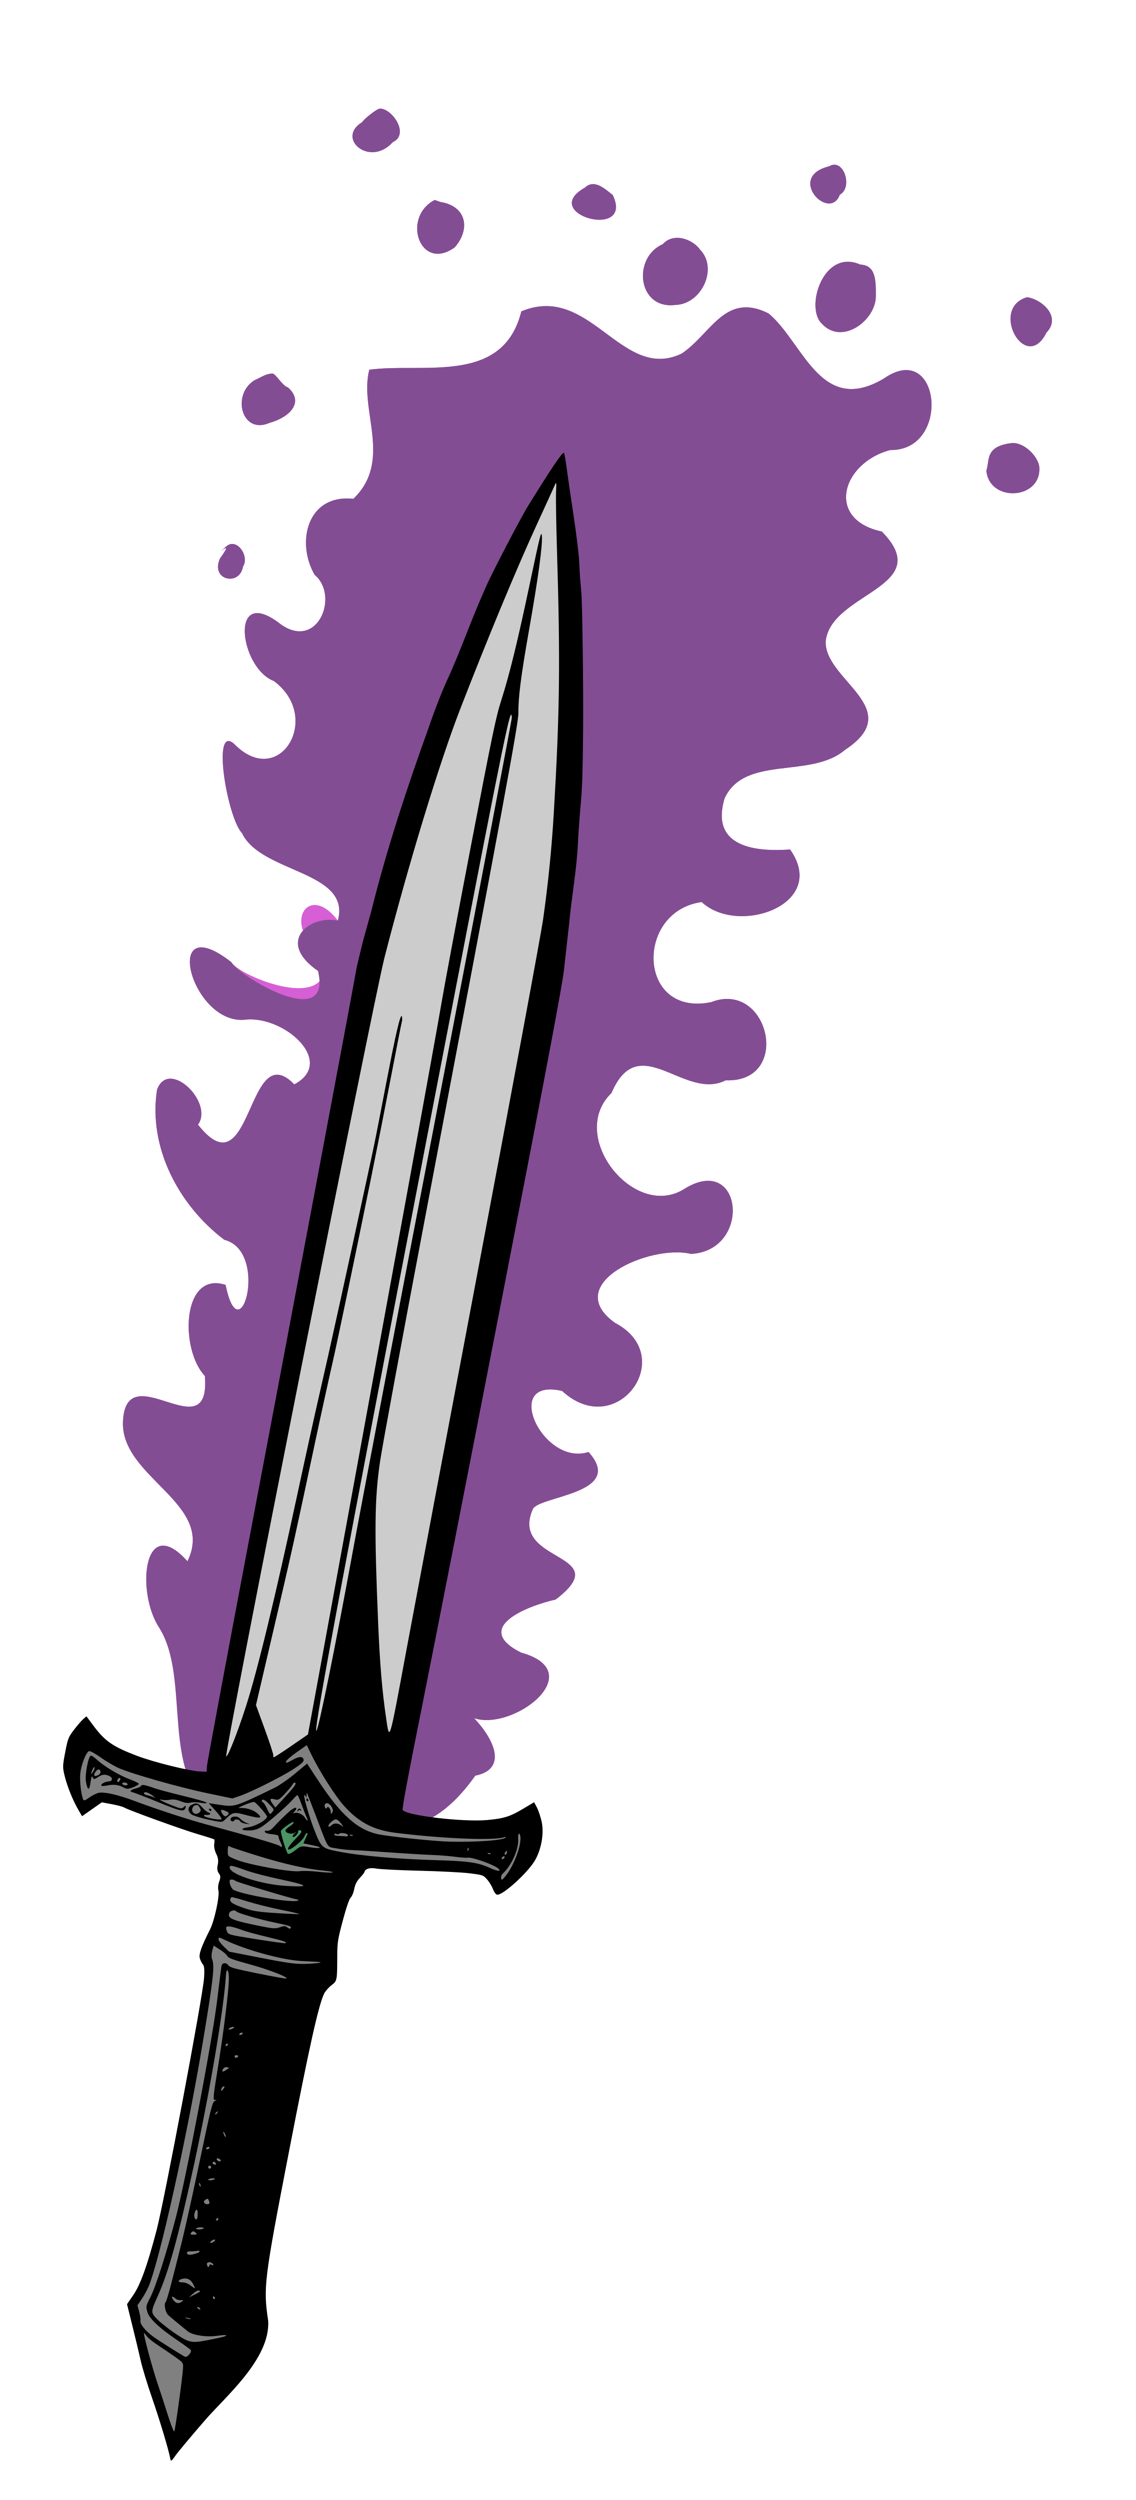 <?xml version="1.0" encoding="UTF-8" standalone="no"?>
<!-- Created with Inkscape (http://www.inkscape.org/) -->

<svg
   width="143.455mm"
   height="315.684mm"
   viewBox="0 0 143.455 315.684"
   version="1.1"
   id="svg7592"
   xml:space="preserve"
   inkscape:version="1.2.2 (b0a8486, 2022-12-01)"
   sodipodi:docname="MagicDagger.svg"
   xmlns:inkscape="http://www.inkscape.org/namespaces/inkscape"
   xmlns:sodipodi="http://sodipodi.sourceforge.net/DTD/sodipodi-0.dtd"
   xmlns="http://www.w3.org/2000/svg"
   xmlns:svg="http://www.w3.org/2000/svg"
   xmlns:rdf="http://www.w3.org/1999/02/22-rdf-syntax-ns#"
   xmlns:cc="http://creativecommons.org/ns#"
   xmlns:dc="http://purl.org/dc/elements/1.1/"><title
     id="title7618">Dagger</title><sodipodi:namedview
     id="namedview7594"
     pagecolor="#ffffff"
     bordercolor="#666666"
     borderopacity="1.0"
     inkscape:showpageshadow="2"
     inkscape:pageopacity="0.0"
     inkscape:pagecheckerboard="0"
     inkscape:deskcolor="#d1d1d1"
     inkscape:document-units="mm"
     showgrid="false"
     inkscape:zoom="0.63446243"
     inkscape:cx="170.22284"
     inkscape:cy="598.14416"
     inkscape:window-width="1652"
     inkscape:window-height="1099"
     inkscape:window-x="1"
     inkscape:window-y="25"
     inkscape:window-maximized="0"
     inkscape:current-layer="layer1" /><defs
     id="defs7589"><filter
       inkscape:collect="always"
       style="color-interpolation-filters:sRGB"
       id="filter5384"
       x="-0.039"
       y="-0.021"
       width="1.078"
       height="1.042"><feGaussianBlur
         inkscape:collect="always"
         stdDeviation="1.913"
         id="feGaussianBlur5386" /></filter><filter
       inkscape:collect="always"
       style="color-interpolation-filters:sRGB"
       id="filter6847"
       x="-0.053"
       y="-0.028"
       width="1.107"
       height="1.057"><feGaussianBlur
         inkscape:collect="always"
         stdDeviation="2.604"
         id="feGaussianBlur6845" /></filter></defs><g
     inkscape:label="Lager 1"
     inkscape:groupmode="layer"
     id="layer1"
     transform="translate(-139.518,27.139)"><g
       id="g7581"
       transform="translate(2.085,1.668)"><path
         id="path6117"
         style="opacity:1;fill:#d65fd5;fill-opacity:1;stroke-width:0.265;filter:url(#filter6847)"
         d="m 185.413,-15.097 c -0.358,0.002 -2.019,1.295 -2.243,1.714 -3.375,2.027 0.972,5.759 3.861,2.525 2.164,-0.992 -0.067,-4.249 -1.619,-4.239 z m 57.372,7.088 c -0.208,0.002 -0.432,0.066 -0.667,0.207 -5.463,1.344 0.081,7.067 1.368,3.577 1.474,-0.775 0.758,-3.798 -0.701,-3.784 z m -30.563,2.453 c -0.311,0.023 -0.62,0.152 -0.917,0.434 -5.96,3.351 6.246,6.7 3.512,0.943 -0.714,-0.559 -1.663,-1.445 -2.595,-1.377 z m -19.896,1.997 c -4.23,2.215 -1.849,9.137 2.533,5.985 1.922,-2.204 1.556,-4.966 -1.431,-5.659 l -0.365,-0.066 z m 30.659,4.782 c -0.675,-0.009 -1.34,0.219 -1.855,0.8 -3.875,1.704 -3.181,8.25 1.551,7.677 3.357,-0.069 5.485,-4.638 3.138,-7.007 -0.551,-0.784 -1.709,-1.455 -2.834,-1.47 z m 23.097,3.38 c -4.69,-2.089 -7.03,5.47 -4.856,7.468 2.5,2.716 6.66,-0.309 6.806,-3.321 0.003,-1.888 0.117,-4.076 -1.95,-4.147 z m 21.045,4.119 c -4.797,1.394 -0.169,9.736 2.456,4.465 1.953,-2.038 -0.649,-4.235 -2.456,-4.465 z m -60.804,1.119 c -0.955,0.011 -1.969,0.213 -3.056,0.667 -2.323,9.366 -12.434,6.442 -19.202,7.369 -1.311,5.11 3.015,11.458 -2.01,16.3 -5.862,-0.634 -7.255,5.549 -4.883,9.604 3.126,2.606 0.416,9.551 -4.271,6.249 -6.641,-5.234 -5.216,5.513 -0.893,7.145 6.188,4.575 0.749,13.696 -4.912,8.038 -3.035,-2.943 -0.966,9.255 0.893,11.164 2.398,5.088 13.819,4.743 12.109,11.054 -3.758,-4.986 -7.242,0.625 -1.838,4.353 1.818,7.733 -10.594,2.711 -11.611,0.893 -8.879,-6.925 -5.185,7.667 1.541,7.288 5.019,-0.725 11.769,5.309 6.405,8.144 -6.04,-6.232 -5.265,13.856 -12.157,5.086 2.019,-2.804 -3.681,-8.38 -5.167,-4.442 -1.167,7.276 2.732,14.635 8.485,18.979 5.711,1.424 1.983,14.701 0.17,5.696 -5.523,-1.813 -5.813,8.09 -2.626,11.497 0.802,9.601 -9.898,-2.727 -10.336,5.685 -0.39,7.159 11.746,10.362 8.142,17.711 -5.563,-6.2 -6.48,3.805 -3.645,8.267 4.28,6.645 0.063,15.941 7.849,20.809 3.618,3.171 7.048,9.35 13.844,5.806 5.095,-2.899 13.135,-3.669 18.309,-7.815 3.971,-0.799 2.545,-4.386 -0.152,-7.248 5.014,1.641 14.687,-5.868 5.912,-8.289 -6.203,-3.139 0.749,-5.875 4.386,-6.7 7.82,-5.977 -5.88,-4.525 -2.903,-11.381 0.645,-1.703 11.832,-1.94 7.047,-7.245 -5.794,1.883 -11.063,-9.501 -3.331,-7.705 6.925,6.386 14.718,-4.389 6.68,-8.595 -6.903,-4.921 4.393,-9.96 9.601,-8.708 7.777,-0.431 6.52,-12.97 -0.996,-8.118 -6.306,3.742 -14.646,-6.802 -9.052,-12.201 3.465,-8.135 9.202,1.049 14.42,-1.602 8.445,0.318 5.475,-12.701 -1.838,-9.871 -9.301,1.924 -9.665,-11.455 -1.194,-12.641 4.622,4.321 16.066,0.295 11.163,-6.632 -3.031,0.203 -10.321,0.342 -8.264,-6.47 2.545,-5.491 10.879,-2.434 15.187,-6.1 7.95,-5.215 -2.724,-8.856 -2.419,-13.778 0.748,-6.135 13.985,-6.786 7.078,-13.801 -7.104,-1.498 -5.104,-8.627 1.056,-10.287 7.761,0.127 6.361,-14.037 -0.803,-9.024 -8.018,4.764 -10.173,-4.619 -14.566,-8.235 -5.509,-2.735 -7.226,2.599 -10.98,5.093 -6.639,3.138 -10.485,-6.089 -17.172,-6.009 z m -34.48,8.518 c -0.843,0.027 -1.267,0.383 -2.292,0.857 -2.911,1.834 -1.585,6.871 1.877,5.386 2.636,-0.731 4.457,-2.643 2.366,-4.493 -0.651,-0.144 -1.567,-1.762 -1.95,-1.75 z m 93.468,8.766 c -3.58,0.387 -2.859,2.197 -3.32,3.478 0.336,3.998 6.755,3.725 6.699,-0.223 0.034,-1.332 -1.743,-3.268 -3.379,-3.255 z m -98.565,12.752 c -0.255,0.003 -0.518,0.102 -0.768,0.328 -2.335,2.208 1.537,-1.637 -0.753,1.479 -1.283,2.787 2.477,3.582 2.89,1.057 0.709,-1.087 -0.263,-2.878 -1.368,-2.865 z"
         sodipodi:nodetypes="sccssccssccscccccscccscccccccsccccccccccccccccccccccccccccccccccccccccccccccsscccsccccscccs" /><path
         id="path4026"
         style="opacity:1;mix-blend-mode:normal;fill:#834d94;fill-opacity:1;stroke-width:0.265;filter:url(#filter5384)"
         d="m 185.413,-15.097 c -0.358,0.002 -2.019,1.295 -2.243,1.714 -3.375,2.027 0.972,5.759 3.861,2.525 2.164,-0.992 -0.067,-4.249 -1.619,-4.239 z m 57.372,7.088 c -0.208,0.002 -0.432,0.066 -0.667,0.207 -5.463,1.344 0.081,7.067 1.368,3.577 1.474,-0.775 0.758,-3.798 -0.701,-3.784 z m -30.563,2.453 c -0.311,0.023 -0.62,0.152 -0.917,0.434 -5.96,3.351 6.246,6.7 3.512,0.943 -0.714,-0.559 -1.663,-1.445 -2.595,-1.377 z m -19.896,1.997 c -4.23,2.215 -1.849,9.137 2.533,5.985 1.922,-2.204 1.556,-4.966 -1.431,-5.659 l -0.365,-0.066 z m 30.659,4.782 c -0.675,-0.009 -1.34,0.219 -1.855,0.8 -3.875,1.704 -3.181,8.25 1.551,7.677 3.357,-0.069 5.485,-4.638 3.138,-7.007 -0.551,-0.784 -1.709,-1.455 -2.834,-1.47 z m 23.097,3.38 c -4.69,-2.089 -7.03,5.47 -4.856,7.468 2.5,2.716 6.66,-0.309 6.806,-3.321 0.003,-1.888 0.117,-4.076 -1.95,-4.147 z m 21.045,4.119 c -4.797,1.394 -0.169,9.736 2.456,4.465 1.953,-2.038 -0.649,-4.235 -2.456,-4.465 z m -60.804,1.119 c -0.955,0.011 -1.969,0.213 -3.056,0.667 -2.323,9.366 -12.434,6.442 -19.202,7.369 -1.311,5.11 3.015,11.458 -2.01,16.3 -5.862,-0.634 -7.255,5.549 -4.883,9.604 3.126,2.606 0.416,9.551 -4.271,6.249 -6.641,-5.234 -5.216,5.513 -0.893,7.145 6.188,4.575 0.749,13.696 -4.912,8.038 -3.035,-2.943 -0.966,9.255 0.893,11.164 2.398,5.088 13.819,4.743 12.109,11.054 -3.535,-0.744 -7.912,2.634 -2.508,6.363 1.818,7.733 -9.924,0.702 -10.941,-1.116 -8.879,-6.925 -5.185,7.667 1.541,7.288 5.019,-0.725 11.769,5.309 6.405,8.144 -6.04,-6.232 -5.265,13.856 -12.157,5.086 2.019,-2.804 -3.681,-8.38 -5.167,-4.442 -1.167,7.276 2.732,14.635 8.485,18.979 5.711,1.424 1.983,14.701 0.17,5.696 -5.523,-1.813 -5.813,8.09 -2.626,11.497 0.802,9.601 -9.898,-2.727 -10.336,5.685 -0.39,7.159 11.746,10.362 8.142,17.711 -5.563,-6.2 -6.48,3.805 -3.645,8.267 4.28,6.645 -0.161,19.067 7.625,23.935 3.618,3.171 7.271,6.224 14.067,2.68 4.989,-2.581 11.128,2.354 18.309,-7.815 3.971,-0.799 2.545,-4.386 -0.152,-7.248 5.014,1.641 14.687,-5.868 5.912,-8.289 -6.203,-3.139 0.749,-5.875 4.386,-6.7 7.82,-5.977 -5.88,-4.525 -2.903,-11.381 0.645,-1.703 11.832,-1.94 7.047,-7.245 -5.794,1.883 -11.063,-9.501 -3.331,-7.705 6.925,6.386 14.718,-4.389 6.68,-8.595 -6.903,-4.921 4.393,-9.96 9.601,-8.708 7.777,-0.431 6.52,-12.97 -0.996,-8.118 -6.306,3.742 -14.646,-6.802 -9.052,-12.201 3.465,-8.135 9.202,1.049 14.42,-1.602 8.445,0.318 5.475,-12.701 -1.838,-9.871 -9.301,1.924 -9.665,-11.455 -1.194,-12.641 4.622,4.321 16.066,0.295 11.163,-6.632 -3.031,0.203 -10.321,0.342 -8.264,-6.47 2.545,-5.491 10.879,-2.434 15.187,-6.1 7.95,-5.215 -2.724,-8.856 -2.419,-13.778 0.748,-6.135 13.985,-6.786 7.078,-13.801 -7.104,-1.498 -5.104,-8.627 1.056,-10.287 7.761,0.127 6.361,-14.037 -0.803,-9.024 -8.018,4.764 -10.173,-4.619 -14.566,-8.235 -5.509,-2.735 -7.226,2.599 -10.98,5.093 -6.639,3.138 -10.485,-6.089 -17.172,-6.009 z m -34.48,8.518 c -0.843,0.027 -1.267,0.383 -2.292,0.857 -2.911,1.834 -1.585,6.871 1.877,5.386 2.636,-0.731 4.457,-2.643 2.366,-4.493 -0.651,-0.144 -1.567,-1.762 -1.95,-1.75 z m 93.468,8.766 c -3.58,0.387 -2.859,2.197 -3.32,3.478 0.336,3.998 6.755,3.725 6.699,-0.223 0.034,-1.332 -1.743,-3.268 -3.379,-3.255 z m -98.565,12.752 c -0.255,0.003 -0.518,0.102 -0.768,0.328 -2.335,2.208 1.537,-1.637 -0.753,1.479 -1.283,2.787 2.477,3.582 2.89,1.057 0.709,-1.087 -0.263,-2.878 -1.368,-2.865 z"
         sodipodi:nodetypes="sccssccssccscccccscccscccccccsccccccccccccccccccccccccccccccccccccccccccccccsscccsccccscccs" /><path
         style="fill:#cccccc;stroke-width:0.265"
         d="m 207.794,30.173 -6.98,14.179 -8.943,21.595 -7.417,27.049 -20.505,102.086 4.145,0.873 4.799,-3.054 3.49,-1.745 3.054,3.926 7.417,4.145 7.635,-39.918 10.689,-59.769 3.054,-14.615 1.309,-29.666 -0.218,-20.286 z"
         id="path1974" /><path
         style="fill:#808080;stroke-width:0.265"
         d="m 148.093,190.783 -1.443,5.009 1.189,3.736 2.547,-1.528 14.943,4.755 0.255,5.858 v 4.075 l -2.292,5.009 0.509,2.123 -3.736,21.905 -2.802,14.179 -1.953,4.415 -1.189,1.953 5.009,17.575 8.83,-10.867 1.189,-13.33 6.537,-31.584 3.056,-3.821 0.34,-7.047 3.311,-6.707 12.566,0.594 3.226,0.085 2.632,2.292 3.481,-3.141 0.17,-5.604 -5.434,1.698 -13.075,-1.868 -6.622,-7.217 -2.207,-2.717 -1.189,0.509 -5.773,3.736 -5.858,1.443 -10.273,-2.377 -3.736,-2.377 -2.207,-2.123 z"
         id="path2030" /><path
         style="fill:#4d9464;fill-opacity:1;stroke-width:0.265"
         d="m 173.988,200.632 -1.613,1.698 0.34,0.425 0.849,3.056 1.189,-0.425 0.764,-1.104 1.019,-1.019 0.085,-1.274 -1.528,-0.764 -0.255,-0.509 z"
         id="path2086" /><path
         id="path7608"
         style="fill:#000000;stroke-width:0.172"
         d="m 208.645,28.356 c -0.233,-0.045 -1.565,1.931 -4.543,6.74 -0.741,1.196 -3.432,6.308 -4.854,9.219 -0.602,1.232 -1.835,4.145 -2.741,6.475 -0.906,2.329 -1.973,4.92 -2.371,5.758 -0.778,1.636 -1.734,4.07 -2.684,6.836 -2.487,6.901 -5.17,14.936 -7.111,22.777 -1.557,5.69 -0.658,2.164 -1.847,7.086 -0.663,3.75 -8.379,44.792 -13.68,72.758 -2.879,15.191 -5.246,27.908 -5.259,28.259 l -0.023,0.639 -0.84,-0.036 c -1.322,-0.056 -5.859,-1.18 -7.92,-1.964 -3.136,-1.192 -4.077,-1.848 -5.612,-3.912 l -0.811,-1.091 -0.403,0.35 c -0.221,0.192 -0.743,0.796 -1.161,1.342 -0.717,0.937 -0.779,1.094 -1.118,2.848 -0.335,1.734 -0.338,1.938 -0.043,3.088 0.347,1.351 1.035,3.034 1.725,4.221 l 0.445,0.765 1.249,-0.875 1.248,-0.876 1.236,0.227 c 0.68,0.124 1.378,0.309 1.552,0.411 0.615,0.359 7.364,2.803 9.325,3.377 1.093,0.32 2.028,0.619 2.078,0.665 0.05,0.045 0.051,0.32 0.003,0.61 -0.048,0.291 0.065,0.832 0.252,1.208 0.246,0.495 0.299,0.871 0.193,1.379 -0.103,0.495 -0.063,0.811 0.138,1.086 0.228,0.313 0.239,0.511 0.052,1.024 -0.139,0.382 -0.182,0.836 -0.107,1.137 0.173,0.696 -0.492,3.803 -1.052,4.915 -1.136,2.259 -1.445,3.14 -1.287,3.673 0.082,0.278 0.258,0.622 0.39,0.764 0.166,0.179 0.208,0.711 0.135,1.723 -0.171,2.39 -5.01,28.092 -5.997,31.847 -1.178,4.486 -2.041,6.874 -2.969,8.218 l -0.759,1.1 0.699,2.822 c 0.385,1.552 0.856,3.522 1.047,4.378 0.192,0.856 0.837,2.969 1.435,4.696 0.967,2.796 2.027,6.321 2.276,7.571 0.032,0.161 0.056,0.26 0.104,0.278 h 5.1e-4 c 0.079,0.031 0.226,-0.166 0.586,-0.67 0.33,-0.462 1.985,-2.439 3.677,-4.395 2.565,-2.979 8.279,-7.761 8.003,-12.568 -0.634,-4.236 -0.528,-5.096 2.632,-21.417 2.579,-13.321 3.752,-18.57 4.453,-19.945 0.148,-0.29 0.557,-0.75 0.908,-1.022 0.721,-0.558 0.717,-0.536 0.73,-3.847 0.006,-1.559 0.078,-2.002 0.702,-4.33 0.443,-1.653 0.803,-2.698 0.991,-2.882 0.163,-0.159 0.367,-0.652 0.453,-1.098 0.111,-0.573 0.318,-0.982 0.708,-1.397 0.303,-0.323 0.565,-0.659 0.582,-0.747 0.078,-0.402 0.701,-0.581 1.492,-0.428 0.455,0.088 2.897,0.21 5.427,0.271 2.53,0.061 5.378,0.206 6.329,0.323 1.688,0.207 1.741,0.225 2.223,0.766 0.272,0.305 0.608,0.854 0.747,1.22 0.139,0.366 0.372,0.689 0.518,0.717 0.681,0.132 3.818,-2.695 4.775,-4.303 0.815,-1.369 1.181,-3.427 0.869,-4.882 -0.133,-0.621 -0.402,-1.435 -0.598,-1.81 l -0.357,-0.681 -1.398,0.833 c -1.652,0.983 -2.417,1.224 -4.497,1.414 -3.13,0.286 -10.403,-0.584 -10.706,-1.28 -0.084,-0.193 0.707,-4.423 2.433,-13.013 1.407,-7 5.95,-30.196 10.096,-51.547 5.7,-29.353 7.611,-39.468 7.837,-41.477 0.164,-1.461 0.454,-4.045 0.643,-5.742 0.305,-3.423 0.958,-6.806 1.12,-10.24 0.038,-0.887 0.173,-2.815 0.299,-4.283 0.261,-3.035 0.294,-3.958 0.354,-9.913 0.051,-4.958 -0.087,-15.854 -0.222,-17.535 -0.197,-2.286 -0.142,-1.36 -0.271,-3.896 -0.046,-0.908 -0.363,-3.491 -0.702,-5.74 -0.34,-2.249 -0.734,-4.958 -0.876,-6.021 -0.142,-1.063 -0.3,-1.94 -0.351,-1.95 z m -1.007,3.827 c 0.063,-0.028 0.05,0.308 0.013,1.195 -0.033,0.79 0.019,4.071 0.117,7.291 0.429,14.109 0.354,20.358 -0.399,33.147 -0.265,4.495 -0.713,8.961 -1.356,13.485 -0.253,1.781 -3.803,20.914 -7.889,42.517 -4.086,21.603 -8.318,44.069 -9.406,49.923 -2.169,11.677 -2.086,11.402 -2.531,8.354 -0.508,-3.478 -0.789,-6.85 -1.007,-12.095 -0.487,-11.726 -0.44,-15.595 0.246,-20.266 0.282,-1.92 2.761,-15.349 5.509,-29.843 10.167,-53.622 11.982,-63.436 11.964,-64.692 -0.027,-1.96 0.32,-4.655 1.362,-10.573 1.154,-6.554 1.707,-10.633 1.597,-11.775 -0.069,-0.712 -0.231,-0.07 -1.46,5.76 -1.587,7.529 -2.622,11.762 -3.678,15.05 -0.652,2.029 -1.114,4.249 -3.819,18.35 -1.693,8.823 -3.347,17.644 -3.676,19.603 -0.329,1.959 -2.062,11.553 -3.852,21.321 -1.79,9.767 -4.646,25.37 -6.347,34.672 -1.701,9.303 -3.905,21.34 -4.897,26.749 l -1.805,9.835 -2.104,1.45 c -1.158,0.797 -2.152,1.44 -2.21,1.428 -0.058,-0.011 -0.086,-0.122 -0.062,-0.245 0.024,-0.123 -0.459,-1.6 -1.073,-3.281 l -1.116,-3.057 0.671,-2.882 c 0.369,-1.585 1.392,-5.974 2.274,-9.752 1.549,-6.639 2.18,-9.51 4.544,-20.661 0.608,-2.868 1.619,-7.48 2.247,-10.248 0.628,-2.768 2.752,-12.956 4.72,-22.641 1.968,-9.685 3.704,-19.045 4.012,-20.333 -0.054,-3.337 -2.578,11.34 -3.77,16.856 -3.391,15.699 -5.443,25.029 -6.651,30.258 -0.565,2.443 -1.815,8.112 -2.779,12.597 -2.82,13.124 -5.073,22.423 -6.524,26.933 -1.069,3.324 -2.278,6.389 -2.503,6.346 -0.316,-0.061 18.545,-95.244 19.986,-100.858 3.021,-11.772 6.926,-24.582 9.578,-31.421 3.53,-9.104 7.18,-17.883 9.807,-23.584 0.978,-2.123 1.905,-4.15 2.06,-4.505 0.104,-0.239 0.169,-0.387 0.207,-0.404 z m -5.658,29.243 c 0.048,-0.01 0.071,0.141 0.087,0.365 0.016,0.226 -4.056,21.607 -9.05,47.514 -4.994,25.907 -9.957,51.898 -11.031,57.758 -2.225,12.145 -4.312,22.423 -4.598,22.669 -0.009,0.008 -0.016,0.005 -0.022,-0.008 -0.226,-0.552 3.469,-20.354 13.82,-74.065 8.9,-46.185 10.458,-54.162 10.794,-54.233 z m -25.808,130.116 0.655,1.335 c 1.005,2.048 2.974,5.129 4.027,6.301 1.923,2.141 3.75,3.091 6.622,3.445 5.969,0.734 12.452,0.99 13.643,0.538 0.105,-0.04 0.184,-0.032 0.175,0.017 -0.07,0.362 -3.642,0.638 -7.111,0.549 -1.835,-0.047 -7.341,-0.613 -8.873,-0.912 -2.681,-0.524 -4.833,-2.434 -7.741,-6.872 l -1.357,-2.071 -1.537,1.276 c -0.845,0.702 -2.005,1.503 -2.577,1.781 -4.924,2.39 -5.046,2.429 -6.827,2.16 l -1.483,-0.224 0.861,0.953 c 0.474,0.524 0.815,1.003 0.758,1.066 -0.161,0.174 -2.118,-0.19 -2.201,-0.409 -0.041,-0.108 0.076,-0.166 0.264,-0.129 0.186,0.036 0.4,-0.002 0.475,-0.083 0.075,-0.082 0.006,-0.174 -0.152,-0.205 -0.159,-0.031 -0.502,-0.294 -0.761,-0.585 -0.561,-0.63 -0.818,-0.701 -1.4,-0.391 -0.531,0.283 -0.525,0.84 0.014,1.223 0.201,0.143 1.143,0.43 2.092,0.638 1.634,0.358 1.744,0.36 2.068,0.042 1.05,-1.03 1.11,-1.042 2.837,-0.581 1.716,0.458 2.06,0.361 1.179,-0.334 -0.516,-0.408 -1.415,-0.655 -2.135,-0.587 -0.246,0.023 0.019,-0.149 0.592,-0.384 0.571,-0.234 1.129,-0.408 1.241,-0.386 0.247,0.048 1.671,1.674 1.633,1.867 -0.082,0.425 -1.452,1.2 -2.33,1.318 -1.156,0.156 -0.985,0.46 0.228,0.406 0.617,-0.028 1.071,-0.196 1.659,-0.614 0.932,-0.664 3.165,-2.655 3.782,-3.373 0.231,-0.268 0.46,-0.479 0.51,-0.467 0.049,0.011 0.283,0.549 0.52,1.195 0.237,0.646 0.52,1.369 0.63,1.607 0.243,0.527 0.092,0.537 -0.237,0.015 -0.267,-0.422 -0.929,-0.701 -1.314,-0.553 -0.206,0.079 -0.2,0.042 0.034,-0.21 0.458,-0.493 0.139,-0.627 -0.43,-0.181 -0.504,0.395 -1.575,1.441 -2.344,2.289 -0.21,0.232 -0.521,0.381 -0.715,0.343 -0.21,-0.041 -0.312,0.016 -0.264,0.145 0.049,0.129 0.403,0.241 0.917,0.29 0.543,0.052 0.826,0.146 0.805,0.267 -0.018,0.103 0.08,0.405 0.217,0.672 0.232,0.454 0.277,0.687 0.139,0.658 -0.046,-0.009 -0.113,-0.049 -0.199,-0.117 -0.247,-0.196 -3.472,-1.142 -9.073,-2.662 -2.576,-0.699 -6.438,-1.958 -9.283,-3.027 -2.054,-0.772 -3.733,-1.155 -4.488,-1.023 -0.273,0.047 -0.809,0.311 -1.191,0.587 -0.554,0.399 -0.717,0.446 -0.802,0.232 -0.251,-0.63 -0.437,-2.283 -0.358,-3.185 0.1,-1.152 0.757,-2.833 1.133,-2.9 0.145,-0.026 0.824,0.354 1.51,0.843 0.686,0.489 1.728,1.094 2.317,1.344 1.767,0.751 7.651,2.413 11.061,3.125 l 3.198,0.668 0.938,-0.321 c 1.43,-0.491 5.184,-2.367 6.728,-3.362 1.006,-0.648 1.363,-0.972 1.323,-1.197 -0.085,-0.479 -0.557,-0.464 -1.456,0.046 -0.624,0.355 -0.809,0.398 -0.767,0.182 0.031,-0.157 0.634,-0.688 1.341,-1.181 z m -27.259,1.322 c -0.319,0.039 -0.777,2.424 -0.628,3.273 0.095,0.541 0.198,0.843 0.294,0.896 0.096,0.054 0.185,-0.14 0.253,-0.59 0.154,-1.012 0.197,-1.117 0.325,-0.792 0.092,0.235 0.205,0.219 0.696,-0.097 0.451,-0.291 0.714,-0.34 1.143,-0.214 0.702,0.207 0.776,0.752 0.108,0.789 -0.467,0.026 -0.993,0.351 -0.867,0.536 0.04,0.059 0.377,0.044 0.75,-0.033 0.813,-0.169 1.415,-0.094 2.053,0.255 0.392,0.215 0.599,0.212 1.185,-0.018 0.391,-0.153 0.723,-0.347 0.739,-0.43 0.016,-0.083 -0.504,-0.349 -1.155,-0.59 -1.313,-0.487 -3.208,-1.617 -4.121,-2.459 -0.327,-0.301 -0.675,-0.538 -0.774,-0.526 z m 0.437,1.456 c 0.104,0.001 -0.019,0.382 -0.249,0.71 -0.093,0.133 -0.143,0.195 -0.155,0.175 -0.012,-0.02 0.013,-0.122 0.071,-0.315 0.073,-0.247 0.196,-0.493 0.274,-0.546 0.025,-0.017 0.044,-0.024 0.059,-0.024 z m 0.508,0.295 c 0.127,-0.019 0.23,0.065 0.264,0.257 0.032,0.18 -0.088,0.362 -0.306,0.465 -0.117,0.055 -0.214,0.087 -0.29,0.096 -0.057,0.007 -0.103,0.002 -0.136,-0.015 -0.099,-0.051 -0.086,-0.207 0.06,-0.447 0.131,-0.216 0.282,-0.336 0.409,-0.355 z m 2.693,1.061 c 0.06,0.013 0.09,0.085 0.07,0.19 -0.027,0.139 -0.134,0.285 -0.238,0.325 -0.026,0.01 -0.049,0.013 -0.069,0.008 v -5.2e-4 c -0.06,-0.013 -0.091,-0.085 -0.071,-0.19 0.027,-0.139 0.134,-0.285 0.238,-0.325 0.026,-0.01 0.049,-0.012 0.069,-0.008 z m 0.693,0.593 c 0.186,0.036 0.323,0.141 0.305,0.234 -0.018,0.093 -0.184,0.139 -0.37,0.103 -0.186,-0.036 -0.323,-0.141 -0.305,-0.234 0.018,-0.093 0.184,-0.139 0.37,-0.103 z m 21.362,0.013 c 0.104,-0.039 0.173,0.014 0.152,0.118 -0.048,0.249 -0.354,0.629 -1.559,1.939 l -0.999,1.085 -0.327,-0.453 c -0.439,-0.607 -0.375,-0.761 0.243,-0.588 0.471,0.132 0.593,0.061 1.381,-0.801 0.475,-0.52 0.876,-1.009 0.891,-1.087 0.015,-0.078 0.113,-0.175 0.217,-0.214 z m -19.217,0.292 c -0.072,0.011 -0.11,0.04 -0.119,0.088 -0.018,0.094 -0.324,0.247 -0.679,0.34 -0.72,0.187 -0.875,0.408 -0.357,0.508 0.188,0.036 1.624,0.593 3.193,1.237 1.471,0.604 2.301,0.922 2.78,1.006 v 5.2e-4 c 0.479,0.084 0.607,-0.067 0.671,-0.401 0.042,-0.218 7.3e-4,-0.218 -0.235,10e-4 -0.265,0.246 -0.37,0.233 -1.411,-0.177 -1.308,-0.515 -2.02,-0.911 -1.32,-0.735 0.235,0.059 0.678,0.056 0.985,-0.007 0.395,-0.081 0.794,-0.024 1.354,0.192 0.571,0.22 0.926,0.267 1.259,0.17 0.255,-0.074 0.83,-0.066 1.276,0.02 0.447,0.085 0.784,0.082 0.751,-0.007 -0.034,-0.089 -1.325,-0.465 -2.869,-0.837 -1.545,-0.372 -3.177,-0.807 -3.628,-0.966 -0.922,-0.327 -1.438,-0.464 -1.653,-0.431 z m 0.337,0.918 c 0.184,-0.042 0.564,0.112 0.967,0.416 0.202,0.152 0.305,0.234 0.313,0.259 0.007,0.025 -0.081,-0.005 -0.26,-0.079 -0.223,-0.091 -0.577,-0.2 -0.785,-0.241 -0.209,-0.041 -0.365,-0.152 -0.347,-0.244 0.011,-0.06 0.051,-0.096 0.113,-0.11 z m 20.455,0.058 c 0.018,0.004 0.494,1.218 1.057,2.7 1.752,4.609 1.435,4.086 2.624,4.316 0.568,0.11 1.513,0.213 2.099,0.228 0.586,0.016 2.698,0.147 4.692,0.291 1.995,0.144 4.371,0.287 5.28,0.317 0.909,0.03 2.231,0.134 2.938,0.23 0.707,0.096 1.432,0.149 1.609,0.117 0.558,-0.099 3.351,0.891 3.871,1.371 0.46,0.426 -0.099,0.365 -1.17,-0.128 -1.351,-0.622 -2.698,-0.814 -6.415,-0.918 -5.026,-0.14 -9.744,-0.549 -12.516,-1.085 -2.163,-0.418 -2.23,-0.476 -3.108,-2.696 -0.679,-1.719 -1.466,-4.492 -1.265,-4.453 0.08,0.015 0.171,0.132 0.204,0.258 0.033,0.127 0.061,0.054 0.062,-0.163 0.001,-0.216 0.018,-0.391 0.037,-0.387 z m 0.047,0.71 c -0.041,-0.008 -0.088,0.062 -0.106,0.155 -0.018,0.093 0.047,0.185 0.146,0.204 0.098,0.019 0.147,-0.051 0.107,-0.155 -0.039,-0.104 -0.106,-0.196 -0.147,-0.204 z m -5.642,0.168 c 0.149,-0.043 0.451,0.152 0.836,0.554 0.662,0.691 0.658,0.677 0.363,1.041 -0.096,0.118 -0.159,0.19 -0.218,0.193 -0.099,0.006 -0.19,-0.177 -0.41,-0.65 -0.2,-0.43 -0.439,-0.796 -0.532,-0.813 -0.092,-0.018 -0.153,-0.109 -0.135,-0.202 0.013,-0.069 0.046,-0.109 0.096,-0.124 z m 8.071,0.448 c 0.182,-0.032 0.435,0.115 0.625,0.416 0.21,0.333 0.241,0.557 0.105,0.752 -0.088,0.126 -0.136,0.187 -0.162,0.173 h -5.2e-4 c -0.026,-0.014 -0.029,-0.102 -0.026,-0.273 0.006,-0.381 -0.415,-0.809 -0.478,-0.485 -0.018,0.095 -0.1,0.112 -0.182,0.037 -0.082,-0.075 -0.129,-0.238 -0.105,-0.362 0.03,-0.154 0.114,-0.238 0.223,-0.257 z m -16.365,0.222 c 0.161,-0.014 0.188,0.051 0.368,0.348 0.178,0.295 0.166,0.387 -0.079,0.613 -0.148,0.137 -0.322,0.178 -0.476,0.148 -0.256,-0.051 -0.457,-0.301 -0.393,-0.631 0.042,-0.216 0.205,-0.415 0.363,-0.443 v 5.2e-4 c 0.094,-0.017 0.163,-0.03 0.217,-0.035 z m 12.903,0.461 c -0.098,0.025 -0.189,0.119 -0.208,0.266 -0.009,0.073 -0.006,0.11 0.01,0.111 0.016,6.2e-4 0.046,-0.033 0.091,-0.103 0.07,-0.108 0.197,-0.13 0.285,-0.049 0.095,0.087 0.125,0.057 0.075,-0.075 -0.049,-0.13 -0.155,-0.175 -0.254,-0.15 z m -11.329,0.011 c -0.033,0.008 -0.056,0.023 -0.06,0.043 -0.008,0.041 0.053,0.136 0.134,0.211 0.041,0.037 0.082,0.051 0.115,0.044 0.033,-0.008 0.059,-0.037 0.068,-0.086 0.019,-0.098 -0.042,-0.193 -0.134,-0.211 -0.046,-0.009 -0.09,-0.009 -0.124,-0.002 z m 1.673,0.151 c 0.118,0.018 0.291,0.084 0.529,0.197 0.328,0.157 0.326,0.317 -0.006,0.542 -0.092,0.062 -0.166,0.083 -0.242,0.056 -0.075,-0.027 -0.153,-0.102 -0.25,-0.232 -0.139,-0.185 -0.24,-0.4 -0.225,-0.479 0.014,-0.074 0.077,-0.104 0.194,-0.085 z m 1.626,0.836 c -0.088,-10e-4 -0.184,0.009 -0.293,0.028 -0.364,0.065 -0.461,0.505 -0.125,0.57 0.139,0.027 0.268,-0.027 0.286,-0.12 0.018,-0.093 0.18,-0.14 0.36,-0.105 0.18,0.035 0.36,0.148 0.399,0.252 0.039,0.104 0.354,0.232 0.7,0.284 0.567,0.086 0.581,0.079 0.144,-0.075 -0.266,-0.094 -0.617,-0.307 -0.779,-0.475 -0.242,-0.25 -0.429,-0.355 -0.692,-0.359 z m 12.733,0.367 c 0.179,0.033 0.359,0.207 0.625,0.539 0.293,0.366 0.32,0.452 0.088,0.279 -0.514,-0.383 -0.981,-0.41 -1.325,-0.077 -0.129,0.125 -0.258,0.187 -0.33,0.168 v 5.1e-4 c -0.024,-0.006 -0.042,-0.021 -0.051,-0.046 -0.038,-0.099 0.126,-0.349 0.364,-0.556 0.269,-0.233 0.449,-0.341 0.629,-0.307 z m -5.473,0.314 c 0.209,0.04 0.016,0.287 -0.463,0.592 -0.277,0.177 -0.492,0.411 -0.478,0.52 0.038,0.3 0.712,0.477 1.086,0.286 0.297,-0.152 0.3,-0.143 0.036,0.086 -0.161,0.14 -0.253,0.313 -0.204,0.386 0.127,0.187 0.715,-0.379 0.674,-0.649 -0.018,-0.124 0.079,-0.204 0.215,-0.177 0.341,0.066 0.274,0.253 -0.3,0.845 -0.929,0.956 -1.293,1.45 -1.159,1.573 0.211,0.195 1.804,-1.072 2.024,-1.61 0.109,-0.267 0.263,-0.474 0.341,-0.458 0.078,0.015 0.095,0.117 0.037,0.226 -0.058,0.109 -0.192,0.398 -0.297,0.643 l -0.192,0.444 1.224,0.254 c 1.431,0.297 0.925,0.465 -0.599,0.199 -0.869,-0.152 -0.974,-0.125 -1.67,0.425 -0.347,0.275 -0.63,0.433 -0.796,0.451 v -5.2e-4 c -0.056,0.006 -0.098,-0.003 -0.126,-0.029 -0.185,-0.17 -0.926,-2.604 -0.874,-2.872 0.016,-0.082 0.343,-0.375 0.727,-0.652 0.384,-0.276 0.742,-0.494 0.794,-0.484 z m 6.102,1.407 c 0.348,-0.025 0.882,0.117 0.85,0.287 -0.018,0.093 -0.128,0.151 -0.244,0.13 -0.116,-0.021 -0.505,-0.047 -0.865,-0.056 -0.212,-0.006 -0.372,-0.027 -0.476,-0.061 v 5.2e-4 c -0.104,-0.034 -0.153,-0.082 -0.141,-0.143 0.02,-0.102 0.135,-0.124 0.255,-0.049 0.12,0.075 0.284,0.065 0.365,-0.023 0.046,-0.05 0.141,-0.077 0.257,-0.085 z m 22.468,0.071 c 0.051,0.005 0.106,0.104 0.145,0.322 0.182,1.028 -0.759,3.617 -1.796,4.94 -0.295,0.376 -0.445,0.541 -0.53,0.542 -0.051,4.1e-4 -0.077,-0.058 -0.098,-0.166 -0.036,-0.195 0.045,-0.443 0.189,-0.576 1.144,-1.059 2.063,-3.126 1.962,-4.413 -0.032,-0.403 0.043,-0.657 0.128,-0.649 z m -21.354,0.128 c 0.043,-0.008 0.114,-0.003 0.202,0.018 0.195,0.046 0.227,0.094 0.082,0.122 -0.066,0.013 -0.135,0.01 -0.193,-0.003 v -5.2e-4 c -0.058,-0.014 -0.106,-0.039 -0.128,-0.073 -0.022,-0.033 -0.007,-0.055 0.037,-0.063 z m -15.312,1.413 c 0.028,-0.003 0.059,0.021 0.093,0.072 0.036,0.053 1.584,0.569 3.441,1.147 3.463,1.077 6.274,1.708 8.549,1.921 0.729,0.068 1.168,0.162 1.009,0.216 -0.155,0.052 -0.974,0.013 -1.822,-0.088 -0.847,-0.101 -1.897,-0.132 -2.332,-0.07 -0.535,0.077 -2.107,-0.119 -3.748,-0.414 v -5.2e-4 c -1.641,-0.295 -3.351,-0.689 -4.165,-1.009 -1.149,-0.451 -1.165,-0.465 -1.161,-1.074 0.002,-0.445 0.053,-0.692 0.136,-0.701 z m 30.263,0.249 c 0.032,0.019 0.036,0.113 0.005,0.245 -0.023,0.098 -0.046,0.154 -0.067,0.168 h -5.2e-4 c -0.021,0.014 -0.04,-0.014 -0.054,-0.086 -0.025,-0.131 0.009,-0.276 0.075,-0.321 0.017,-0.011 0.031,-0.013 0.041,-0.007 z m 4.828,0.375 c 0.036,0.007 0.044,0.127 0.018,0.266 -0.027,0.139 -0.123,0.239 -0.213,0.222 -0.09,-0.017 -0.098,-0.137 -0.018,-0.266 0.08,-0.129 0.176,-0.229 0.213,-0.222 z m -2.365,0.279 c 0.043,-0.008 0.114,-0.003 0.202,0.018 0.195,0.046 0.228,0.094 0.083,0.121 -0.066,0.013 -0.135,0.011 -0.193,-0.003 v -5.2e-4 c -0.058,-0.014 -0.106,-0.039 -0.128,-0.073 -0.022,-0.033 -0.007,-0.055 0.037,-0.064 z m 2.071,0.428 c 0.028,0.018 0.042,0.052 0.033,0.098 -0.018,0.093 -0.118,0.201 -0.222,0.24 -0.052,0.019 -0.095,0.018 -0.124,10e-4 -0.028,-0.018 -0.042,-0.051 -0.033,-0.098 0.018,-0.093 0.118,-0.201 0.222,-0.241 0.052,-0.02 0.095,-0.019 0.124,-0.001 z m -34.534,1.193 c 0.221,-0.016 0.753,0.161 2.016,0.608 0.766,0.271 2.625,0.754 4.13,1.073 3.72,0.79 3.957,1.031 0.839,0.855 -0.782,-0.044 -1.62,-0.158 -2.436,-0.318 -2.447,-0.48 -4.703,-1.368 -4.703,-1.996 8e-5,-0.133 0.021,-0.212 0.153,-0.221 z m 0.179,1.739 c 0.161,0.015 0.334,0.075 0.396,0.167 0.078,0.115 6.798,2.143 7.64,2.305 0.372,0.072 0.417,0.117 0.189,0.192 -0.523,0.173 -2.963,-0.138 -5.072,-0.556 v 5.2e-4 c -1.265,-0.251 -2.411,-0.54 -2.952,-0.787 -0.311,-0.142 -0.607,-0.825 -0.53,-1.224 0.017,-0.085 0.166,-0.114 0.328,-0.099 z m -0.08,2.213 c 0.076,-0.021 0.994,0.228 2.039,0.553 1.045,0.325 2.953,0.8 4.242,1.055 1.288,0.255 2.302,0.491 2.253,0.525 -0.05,0.034 -1.331,-0.019 -2.847,-0.116 -1.154,-0.074 -1.897,-0.137 -2.488,-0.227 h -5.2e-4 c -0.59,-0.09 -1.029,-0.208 -1.577,-0.393 -1.433,-0.485 -1.874,-0.759 -1.805,-1.121 0.025,-0.131 0.108,-0.254 0.184,-0.275 z m 0.386,1.685 c 0.084,0.016 0.154,0.055 0.197,0.118 0.134,0.199 2.917,1.009 4.797,1.396 1.992,0.411 2.255,0.506 2.041,0.739 -0.072,0.078 -0.24,0.028 -0.397,-0.118 -0.218,-0.203 -0.405,-0.207 -0.934,-0.019 -0.451,0.161 -0.728,0.185 -1.831,-0.019 -0.368,-0.068 -0.826,-0.162 -1.414,-0.284 -2.808,-0.586 -3.374,-0.849 -3.159,-1.47 v -5.1e-4 c 0.085,-0.245 0.451,-0.393 0.701,-0.344 z m -0.911,2.017 c 0.297,-0.045 0.964,0.117 1.865,0.463 0.404,0.155 1.784,0.532 3.069,0.839 2.205,0.527 2.592,0.659 2.368,0.811 -0.052,0.035 -1.688,-0.19 -3.636,-0.5 -0.832,-0.132 -1.47,-0.235 -1.961,-0.32 -0.368,-0.064 -0.655,-0.117 -0.878,-0.165 -0.671,-0.146 -0.781,-0.246 -0.87,-0.435 -0.092,-0.196 -0.149,-0.457 -0.125,-0.578 0.012,-0.062 0.07,-0.1 0.169,-0.115 z m -1.033,1.419 c 0.12,0.007 0.362,0.116 0.81,0.331 2.546,1.224 7.156,2.486 9.529,2.61 0.83,0.043 1.744,0.09 2.03,0.105 1.001,0.052 -0.016,0.225 -1.539,0.261 -1.233,0.029 -2.206,-0.103 -5.545,-0.756 v 5.1e-4 l -4.05,-0.792 -0.636,-0.603 c -0.35,-0.332 -0.658,-0.726 -0.684,-0.875 -0.034,-0.193 -0.035,-0.288 0.086,-0.282 z m -0.72,1.001 0.78,0.491 c 0.429,0.27 0.854,0.637 0.943,0.816 0.129,0.261 0.679,0.466 2.776,1.037 2.406,0.655 4.944,1.634 4.687,1.808 -0.059,0.04 -1.678,-0.246 -3.596,-0.635 -2.926,-0.594 -3.528,-0.76 -3.734,-1.035 -0.303,-0.403 -0.781,-0.345 -0.868,0.107 -0.036,0.185 -0.281,2.13 -0.546,4.322 -0.604,5.007 -3.936,22.522 -5.216,27.412 -1.165,4.452 -2.538,8.748 -3.217,10.073 -0.566,1.103 -0.574,1.141 -0.391,1.829 0.223,0.838 1.465,2.014 3.826,3.623 0.851,0.58 1.597,1.122 1.658,1.205 0.187,0.254 -0.456,1.003 -0.731,0.851 h -5.1e-4 c -0.789,-0.436 -3.335,-2.048 -3.993,-2.528 -0.99,-0.722 -1.699,-1.599 -1.621,-2.005 0.034,-0.175 -0.037,-0.687 -0.158,-1.138 l -0.219,-0.821 0.518,-0.763 c 0.285,-0.419 0.671,-1.111 0.857,-1.537 1.363,-3.124 4.888,-18.972 6.873,-30.896 1.309,-7.866 1.514,-9.664 1.195,-10.443 -0.112,-0.273 -0.113,-0.715 -0.003,-1.113 z m 1.69,3.117 c 0.101,-0.073 0.22,0.267 0.234,0.916 0.027,1.31 -0.649,6.83 -1.403,11.466 -0.582,3.578 -0.622,4.014 -0.366,3.986 0.254,-0.028 0.249,-0.01 -0.038,0.147 -0.29,0.159 -0.488,0.955 -1.823,7.324 -0.824,3.93 -1.842,8.536 -2.263,10.237 -1.385,5.592 -1.932,7.635 -2.091,7.807 -0.247,0.268 -0.042,1.302 0.327,1.646 0.296,0.277 0.839,0.73 2.452,2.043 0.615,0.501 2.364,0.77 3.727,0.573 0.586,-0.084 1.091,-0.116 1.122,-0.069 0.08,0.119 -0.373,0.24 -2.322,0.618 -1.07,0.208 -1.561,0.266 -2.022,0.192 l -5.2e-4,0.002 c -0.154,-0.024 -0.304,-0.065 -0.471,-0.119 -0.823,-0.263 -3.267,-2.019 -4.117,-2.958 -0.557,-0.616 -0.532,-0.844 0.297,-2.662 1.383,-3.035 2.648,-7.638 4.655,-16.93 1.983,-9.183 3.726,-19.562 3.966,-23.619 0.022,-0.364 0.076,-0.557 0.137,-0.602 z m 0.715,7.149 c 0.227,-0.031 0.264,0.074 -0.042,0.225 -0.154,0.076 -0.306,0.113 -0.389,0.102 -0.028,-0.004 -0.048,-0.014 -0.058,-0.028 -0.041,-0.06 0.051,-0.159 0.204,-0.219 0.112,-0.044 0.209,-0.069 0.285,-0.08 z m 1.183,0.72 c 0.093,0.018 0.107,0.1 0.032,0.181 -0.075,0.082 -0.213,0.134 -0.306,0.116 -0.093,-0.018 -0.107,-0.1 -0.032,-0.181 0.075,-0.082 0.213,-0.134 0.305,-0.116 z m -1.856,1.393 c 0.098,0.019 0.117,0.102 0.042,0.183 -0.075,0.082 -0.17,0.142 -0.211,0.134 -0.041,-0.008 -0.06,-0.09 -0.042,-0.183 0.018,-0.093 0.113,-0.153 0.211,-0.134 z m 1.207,1.459 c 0.145,0.028 0.201,0.118 0.126,0.199 -0.075,0.082 -0.208,0.135 -0.296,0.118 -0.087,-0.017 -0.144,-0.107 -0.126,-0.199 0.018,-0.093 0.151,-0.146 0.296,-0.118 z m -1.383,1.506 c 0.046,-0.006 0.092,-0.004 0.136,0.004 0.303,0.059 0.299,0.076 -0.1,0.345 -0.231,0.156 -0.388,0.218 -0.456,0.191 -0.068,-0.028 -0.048,-0.143 0.076,-0.342 0.066,-0.106 0.204,-0.182 0.343,-0.199 z m -0.227,2.435 c 0.076,0.038 -5.8e-4,0.218 -0.209,0.435 -0.092,0.096 -0.144,0.141 -0.166,0.132 -0.022,-0.01 -0.017,-0.073 0.006,-0.196 0.029,-0.157 0.138,-0.318 0.242,-0.358 0.06,-0.023 0.102,-0.026 0.127,-0.013 z m -0.781,3.147 c 0.011,0.017 -0.019,0.079 -0.088,0.19 -0.072,0.116 -0.153,0.187 -0.207,0.189 v -0.001 c -0.018,-3.6e-4 -0.033,-0.006 -0.043,-0.021 -0.042,-0.062 0.037,-0.188 0.174,-0.281 0.099,-0.067 0.153,-0.094 0.164,-0.077 z m 0.668,2.56 c 0.124,0.024 0.392,0.61 0.306,0.669 -0.012,0.007 -0.027,0.004 -0.045,-0.007 -0.053,-0.035 -0.125,-0.152 -0.183,-0.304 -0.078,-0.203 -0.113,-0.364 -0.077,-0.357 z m -1.817,1.925 c 0.093,0.018 0.107,0.1 0.032,0.181 -0.075,0.082 -0.213,0.134 -0.306,0.116 -0.093,-0.018 -0.107,-0.099 -0.032,-0.181 0.075,-0.082 0.213,-0.134 0.306,-0.116 z m 1.166,1.452 c 0.139,0.027 0.286,0.134 0.325,0.238 0.039,0.104 -0.042,0.167 -0.181,0.14 -0.139,-0.027 -0.286,-0.134 -0.325,-0.238 -0.039,-0.104 0.043,-0.167 0.181,-0.14 z m -0.51,0.427 c 0.087,0.017 0.192,0.116 0.231,0.22 0.039,0.104 -0.047,0.166 -0.192,0.138 -0.145,-0.028 -0.248,-0.127 -0.23,-0.22 0.018,-0.093 0.104,-0.155 0.191,-0.138 z m -0.626,0.501 c 0.099,-0.037 0.209,0.013 0.246,0.111 0.037,0.099 -0.013,0.209 -0.111,0.247 -0.049,0.018 -0.101,0.015 -0.146,-0.004 v -5.1e-4 c -0.045,-0.021 -0.082,-0.058 -0.1,-0.107 -0.037,-0.098 0.013,-0.209 0.111,-0.246 z m 0.319,1.596 c 0.098,-0.012 0.193,-0.013 0.263,5.1e-4 0.225,0.043 0.222,0.061 -0.032,0.164 -0.157,0.063 -0.399,0.092 -0.538,0.066 -0.225,-0.043 -0.221,-0.061 0.032,-0.163 0.078,-0.032 0.178,-0.055 0.275,-0.067 z m -1.523,0.595 c 0.049,0.022 0.099,0.119 0.122,0.253 0.022,0.129 0.028,0.198 0.011,0.209 -0.017,0.012 -0.057,-0.035 -0.124,-0.133 -0.093,-0.137 -0.119,-0.283 -0.057,-0.325 0.015,-0.011 0.032,-0.011 0.048,-0.004 z m 1.022,1.985 c 0.061,0.022 0.104,0.105 0.165,0.264 0.113,0.292 0.084,0.368 -0.156,0.411 -0.081,0.015 -0.17,0.004 -0.249,-0.024 l 5.2e-4,-0.001 c -0.079,-0.028 -0.148,-0.075 -0.187,-0.133 -0.098,-0.145 -0.05,-0.271 0.156,-0.41 0.131,-0.089 0.209,-0.128 0.27,-0.106 z m -1.414,1.384 c 0.091,-0.022 0.161,0.131 0.15,0.476 -0.011,0.361 -0.056,0.682 -0.101,0.712 -0.023,0.017 -0.046,0.023 -0.07,0.024 v -5.1e-4 c -0.163,0.005 -0.315,-0.33 -0.254,-0.63 0.072,-0.36 0.184,-0.559 0.274,-0.581 z m 2.709,1.038 c 0.041,0.008 0.06,0.09 0.042,0.183 -0.018,0.093 -0.113,0.153 -0.211,0.134 -0.098,-0.019 -0.117,-0.101 -0.042,-0.183 0.075,-0.082 0.17,-0.142 0.211,-0.134 z m -2.315,1.184 c 0.113,-0.009 0.229,-0.006 0.322,0.012 0.28,0.054 0.289,0.086 0.053,0.18 -0.157,0.063 -0.437,0.085 -0.623,0.049 -0.28,-0.054 -0.288,-0.086 -0.053,-0.179 0.078,-0.032 0.187,-0.053 0.3,-0.062 z m -0.776,0.507 c 0.089,0.012 0.189,0.079 0.321,0.204 0.148,0.14 0.095,0.193 -0.209,0.212 -0.116,0.008 -0.21,0.007 -0.282,-5.2e-4 h -5.2e-4 c -0.217,-0.024 -0.243,-0.118 -0.085,-0.29 0.087,-0.095 0.166,-0.138 0.255,-0.126 z m 2.685,1.032 c 0.094,0.018 0.055,0.126 -0.09,0.245 -0.143,0.117 -0.336,0.198 -0.428,0.18 -0.094,-0.018 -0.054,-0.127 0.09,-0.245 0.143,-0.117 0.335,-0.198 0.428,-0.18 z m -1.983,1.417 c 0.052,0.016 0.081,0.047 0.073,0.09 -0.036,0.186 -1.014,0.451 -1.373,0.408 l 5.1e-4,-0.001 c -0.051,-0.007 -0.09,-0.019 -0.112,-0.037 -0.257,-0.237 -0.087,-0.407 0.395,-0.397 0.264,0.005 0.624,-0.021 0.799,-0.059 0.088,-0.019 0.165,-0.019 0.217,-0.003 z m 1.372,1.447 c 0.175,0.023 0.357,0.122 0.417,0.28 0.056,0.149 -0.001,0.168 -0.176,0.059 -0.173,-0.108 -0.277,-0.075 -0.31,0.096 -0.021,0.106 -0.077,0.163 -0.137,0.153 v 5.2e-4 c -0.02,-0.003 -0.041,-0.014 -0.061,-0.033 -0.082,-0.075 -0.127,-0.247 -0.101,-0.38 0.028,-0.146 0.195,-0.198 0.369,-0.175 z m -3.117,2.048 c 0.418,0.01 0.76,0.247 0.993,0.698 0.172,0.332 0.253,0.501 0.208,0.523 -0.045,0.022 -0.215,-0.102 -0.546,-0.354 -0.299,-0.229 -0.693,-0.376 -1.005,-0.374 -0.58,0.004 -0.636,-0.256 -0.091,-0.425 0.155,-0.048 0.302,-0.07 0.441,-0.067 z m 1.686,1.522 c 0.334,0.065 0.261,0.14 -0.512,0.523 l -0.708,0.351 0.499,-0.459 c 0.274,-0.252 0.599,-0.439 0.72,-0.415 z m 1.919,0.721 c 0.041,0.008 0.107,0.099 0.146,0.203 0.039,0.104 -0.009,0.174 -0.107,0.155 -0.098,-0.019 -0.164,-0.11 -0.146,-0.203 0.018,-0.093 0.066,-0.162 0.107,-0.155 z m -5.241,0.057 c 0.061,-0.018 0.207,0.065 0.422,0.253 0.146,0.128 0.445,0.211 0.664,0.186 0.354,-0.041 0.367,-0.021 0.114,0.186 -0.191,0.157 -0.395,0.208 -0.587,0.16 -0.192,-0.049 -0.373,-0.195 -0.519,-0.436 -0.129,-0.213 -0.155,-0.331 -0.094,-0.349 z m 3.203,1.303 c 0.101,-0.01 0.286,0.101 0.337,0.236 0.02,0.053 0.013,0.084 -0.018,0.09 v -0.001 c -0.031,0.006 -0.084,-0.01 -0.153,-0.054 -0.133,-0.083 -0.236,-0.181 -0.229,-0.218 0.007,-0.034 0.031,-0.051 0.064,-0.054 z m -1.531,1.341 c 0.056,-0.004 0.172,0.009 0.335,0.041 0.325,0.063 0.451,0.123 0.281,0.134 -0.085,0.005 -0.195,-0.004 -0.302,-0.025 -0.107,-0.021 -0.212,-0.053 -0.289,-0.089 -0.077,-0.037 -0.081,-0.057 -0.024,-0.061 z m -5.243,1.967 c 0.044,-0.03 0.187,0.12 0.316,0.334 0.13,0.214 0.77,0.739 1.423,1.167 0.653,0.428 1.649,1.106 2.214,1.506 1.022,0.724 1.027,0.733 0.969,1.53 -0.098,1.354 -0.971,7.649 -1.09,7.861 -0.008,0.014 -0.02,0.012 -0.037,-0.007 -0.118,-0.125 -0.448,-0.989 -0.795,-2.097 -0.396,-1.267 -0.953,-2.979 -1.238,-3.804 -0.285,-0.826 -0.816,-2.611 -1.181,-3.968 -0.364,-1.357 -0.626,-2.491 -0.582,-2.521 z"
         sodipodi:nodetypes="ssssscccccccscccsscccccccsccssssccsssscccsssccsccccscsssssscsssssssccsssccccsccsssssscsscssssccssssscsscccsccccsccssccsssssssssccsccssccsccccccsscccssccsssscssssssssssssssscssscsccccsscscsssscccssscccsccsssssccssssssssccsssscscsssscccsscscscscscscsssssssssccscccccsccscssscccssccssscscssssssccccssccssssssssscssccccssscsccccsscccscsscccsssscssssscssssscccsscssccssssscscssssssssccccssccsssscccccsscsscssccssscccccssssccccccscsscsccsscssccscccccssscccsssscsccssscsccsssssssscccsscscsssccccssssscccsssscscccscsssccssscscscscsccccscccsssccssscsssssscsscccsssssssccsssccsssscssscscsssccssscccssssccccssccsssssssssssssssssccccccccscsssscccssscccccccssccscscscscsscscssccccssscsssssccccsssssscccsssscccssssccscscscscccccsssccssssscccssssssccssscscccsscssccscscscssccccssssccccsssccccsscssssccssscc" /></g></g></svg>

